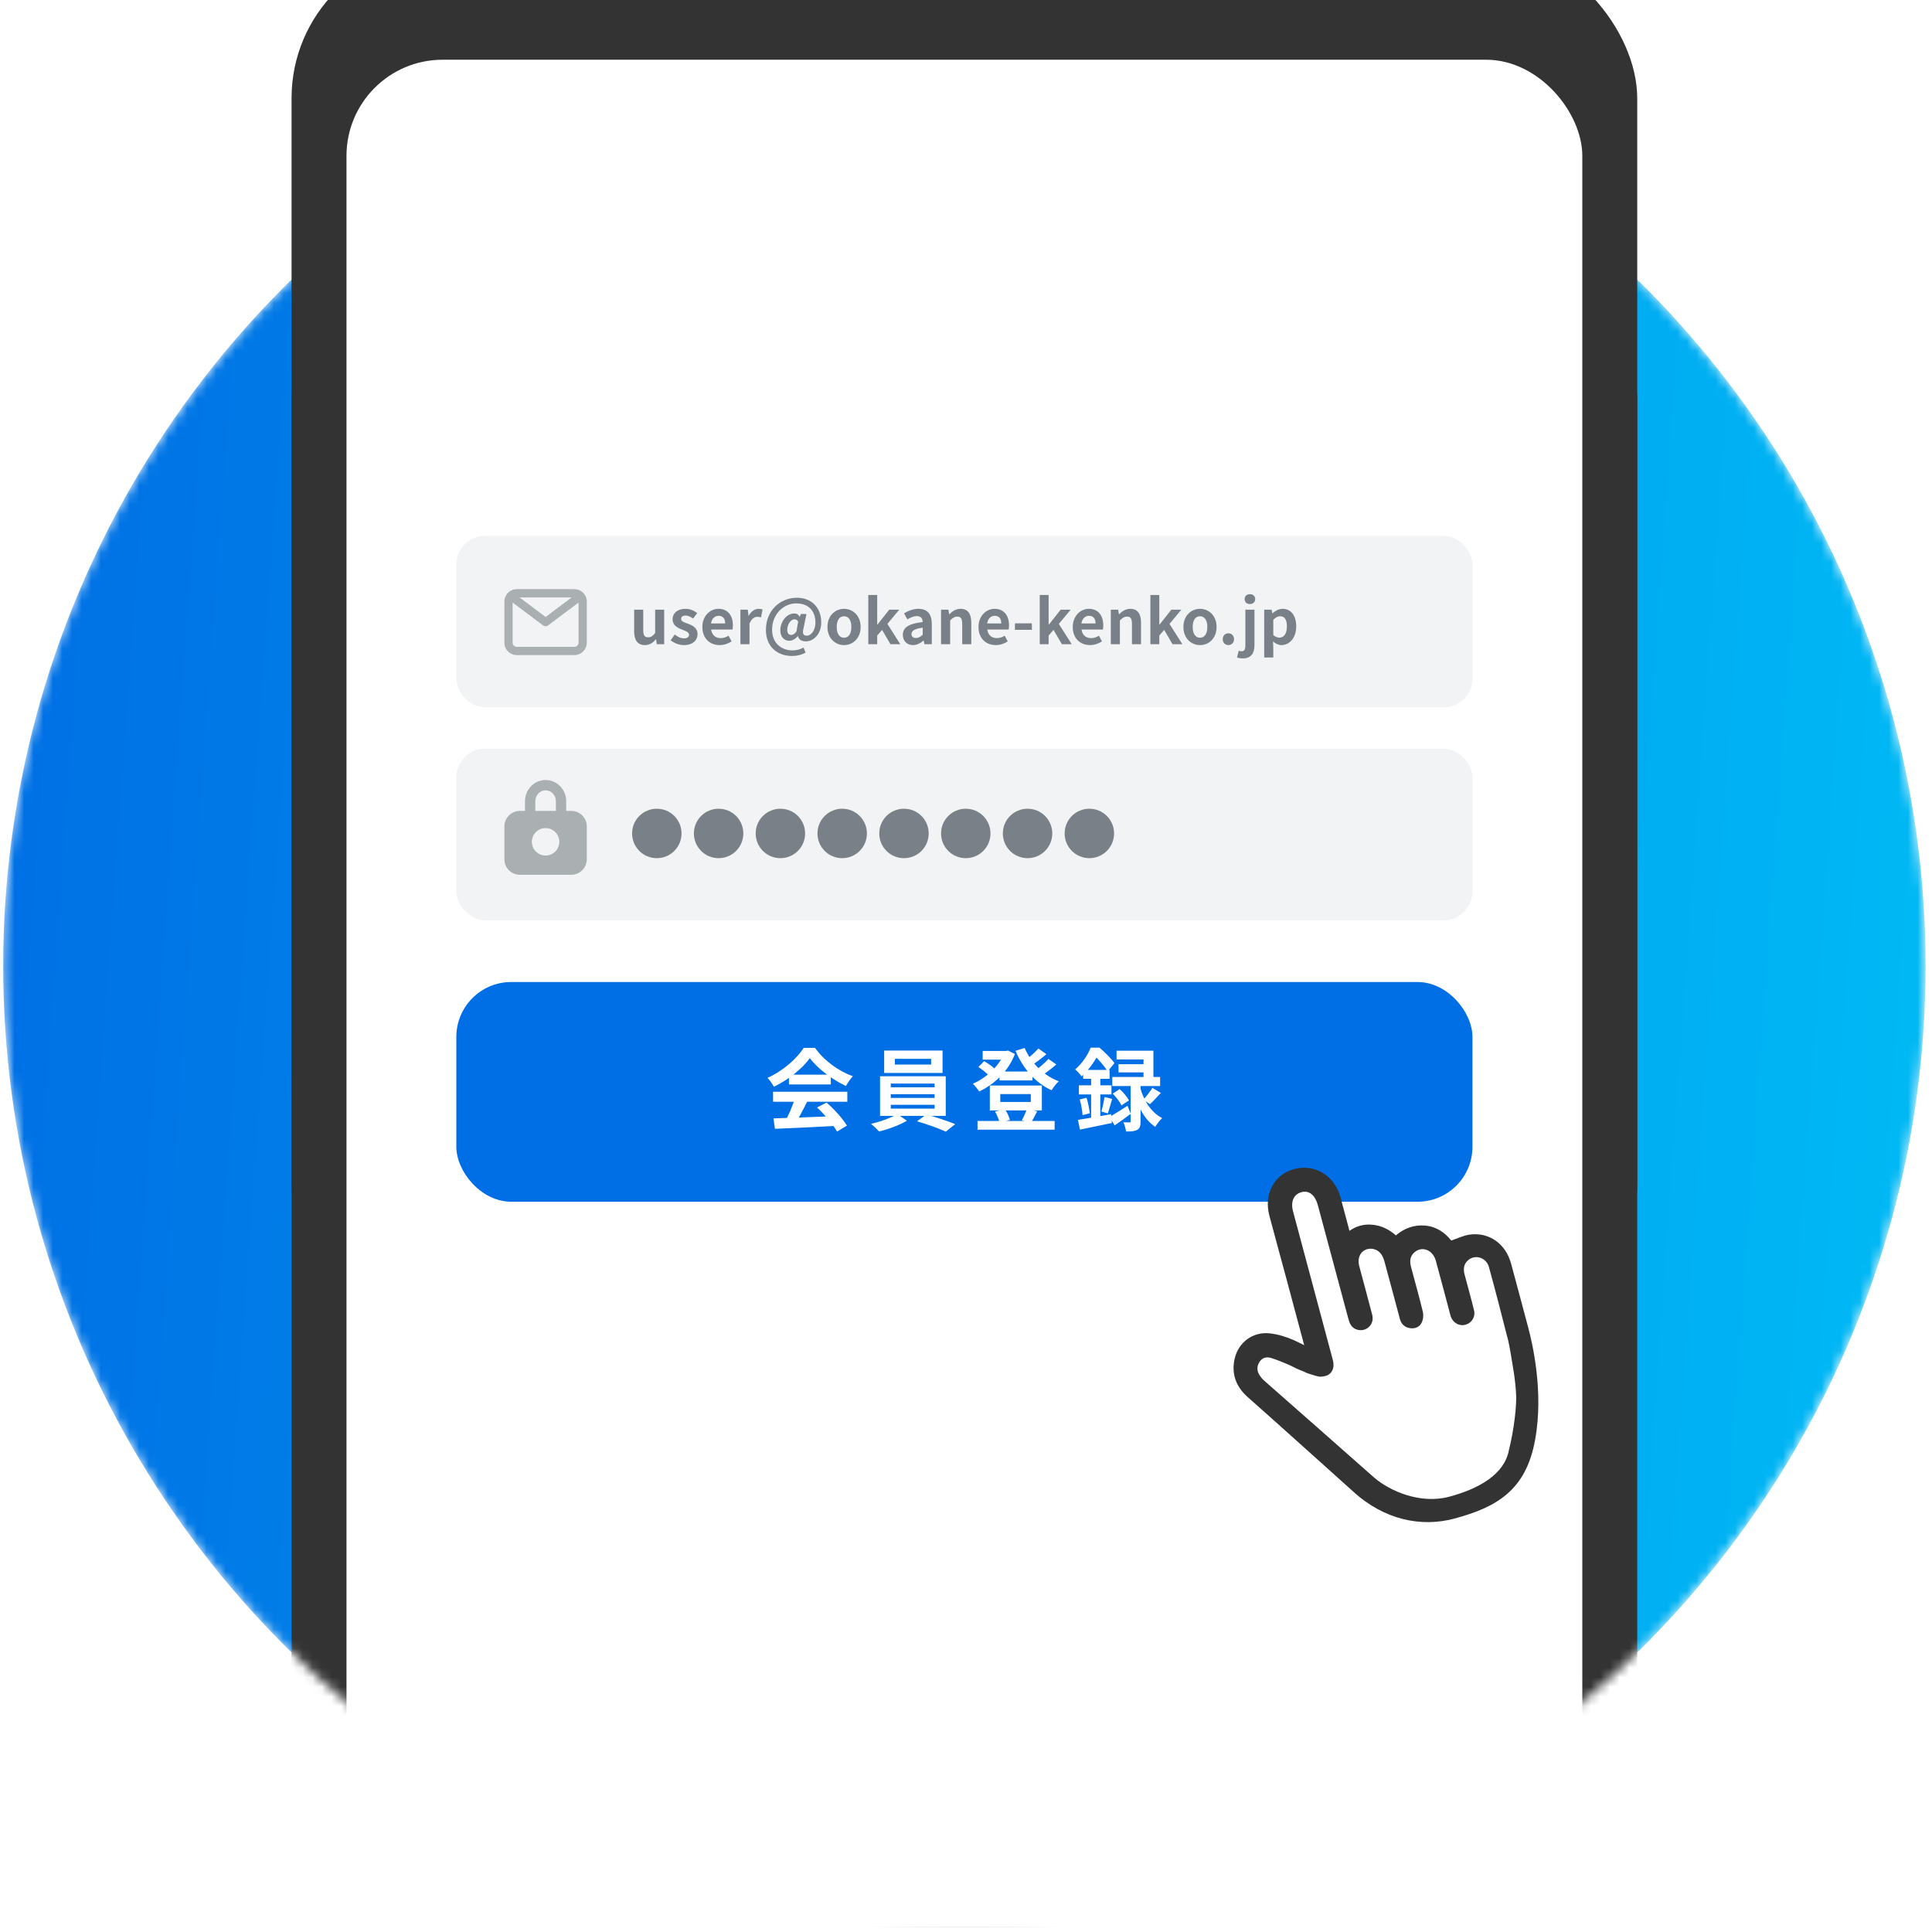 <svg width="201" height="201" viewBox="0 0 201 201" fill="none" xmlns="http://www.w3.org/2000/svg">
<mask id="mask0_3103_5727" style="mask-type:alpha" maskUnits="userSpaceOnUse" x="0" y="0" width="201" height="201">
<circle cx="100.333" cy="100.5" r="100" fill="#E8FAFF"/>
</mask>
<g mask="url(#mask0_3103_5727)">
<g filter="url(#filter0_i_3103_5727)">
<circle cx="100.333" cy="100.5" r="100" fill="#E0EFFF"/>
</g>
<g filter="url(#filter1_i_3103_5727)">
<circle cx="100.333" cy="100.5" r="100" fill="url(#paint0_linear_3103_5727)"/>
</g>
<rect x="30.333" y="29.5" width="140" height="171" rx="12" fill="#333333"/>
</g>
<g filter="url(#filter2_d_3103_5727)">
<rect x="30.333" y="0.5" width="140" height="144.286" rx="15.714" fill="#333333"/>
</g>
<rect x="36.048" y="6.214" width="128.571" height="194.286" rx="10" fill="white"/>
<rect x="47.476" y="55.738" width="105.714" height="17.857" rx="3" fill="#F2F3F4"/>
<path d="M67.094 67.114C66.317 67.114 65.976 66.58 65.976 65.674V63.43H66.921V65.558C66.921 66.111 67.075 66.304 67.429 66.304C67.724 66.304 67.917 66.175 68.162 65.854V63.43H69.1V67.024H68.329L68.258 66.51H68.239C67.924 66.876 67.583 67.114 67.094 67.114ZM71.143 67.114C70.66 67.114 70.127 66.908 69.773 66.612L70.198 66.015C70.525 66.265 70.828 66.413 71.162 66.413C71.522 66.413 71.689 66.252 71.689 66.028C71.689 65.764 71.31 65.635 70.937 65.494C70.48 65.314 69.973 65.044 69.973 64.433C69.973 63.797 70.487 63.34 71.31 63.34C71.83 63.34 72.242 63.553 72.538 63.784L72.107 64.35C71.856 64.17 71.599 64.041 71.335 64.041C71.008 64.041 70.86 64.183 70.86 64.395C70.86 64.652 71.188 64.755 71.573 64.89C72.049 65.07 72.57 65.314 72.57 65.976C72.57 66.612 72.075 67.114 71.143 67.114ZM74.865 67.114C73.856 67.114 73.072 66.42 73.072 65.23C73.072 64.06 73.895 63.34 74.743 63.34C75.74 63.34 76.248 64.06 76.248 65.057C76.248 65.237 76.228 65.404 76.209 65.494H73.985C74.068 66.085 74.454 66.388 74.988 66.388C75.277 66.388 75.534 66.297 75.798 66.137L76.113 66.722C75.759 66.966 75.309 67.114 74.865 67.114ZM73.972 64.864H75.444C75.444 64.375 75.225 64.067 74.763 64.067C74.383 64.067 74.049 64.337 73.972 64.864ZM77.032 67.024V63.43H77.797L77.874 64.067H77.894C78.151 63.591 78.543 63.34 78.916 63.34C79.109 63.34 79.224 63.366 79.334 63.417L79.173 64.228C79.044 64.195 78.948 64.17 78.794 64.17C78.517 64.17 78.177 64.362 77.977 64.883V67.024H77.032ZM82.397 68.245C80.951 68.245 79.684 67.358 79.684 65.532C79.684 63.514 81.163 62.19 82.911 62.19C84.454 62.19 85.438 63.237 85.438 64.742C85.438 66.06 84.57 66.728 83.837 66.728C83.419 66.728 83.085 66.535 83.021 66.175H83.001C82.789 66.458 82.429 66.664 82.121 66.664C81.568 66.664 81.182 66.246 81.182 65.578C81.182 64.722 81.799 63.822 82.641 63.822C82.879 63.822 83.072 63.932 83.201 64.183H83.213L83.316 63.88H83.901L83.58 65.442C83.464 65.912 83.586 66.137 83.927 66.137C84.377 66.137 84.834 65.603 84.834 64.767C84.834 63.688 84.236 62.775 82.834 62.775C81.574 62.775 80.327 63.848 80.327 65.507C80.327 66.94 81.311 67.667 82.474 67.667C82.873 67.667 83.297 67.538 83.599 67.371L83.811 67.892C83.374 68.136 82.918 68.245 82.397 68.245ZM82.32 66.06C82.487 66.06 82.654 65.963 82.86 65.7L83.04 64.671C82.95 64.504 82.834 64.433 82.667 64.433C82.198 64.433 81.902 65.057 81.902 65.526C81.902 65.892 82.069 66.06 82.32 66.06ZM87.815 67.114C86.909 67.114 86.086 66.42 86.086 65.23C86.086 64.035 86.909 63.34 87.815 63.34C88.715 63.34 89.538 64.035 89.538 65.23C89.538 66.42 88.715 67.114 87.815 67.114ZM87.815 66.349C88.304 66.349 88.574 65.905 88.574 65.23C88.574 64.549 88.304 64.112 87.815 64.112C87.32 64.112 87.05 64.549 87.05 65.23C87.05 65.905 87.32 66.349 87.815 66.349ZM90.335 67.024V61.9H91.261V64.973H91.293L92.514 63.43H93.556L92.322 64.909L93.665 67.024H92.643L91.769 65.532L91.261 66.118V67.024H90.335ZM94.989 67.114C94.346 67.114 93.928 66.664 93.928 66.047C93.928 65.282 94.552 64.877 95.998 64.716C95.979 64.362 95.831 64.099 95.387 64.099C95.053 64.099 94.725 64.24 94.397 64.44L94.057 63.81C94.481 63.553 94.989 63.34 95.561 63.34C96.474 63.34 96.943 63.88 96.943 64.928V67.024H96.172L96.101 66.645H96.075C95.76 66.915 95.4 67.114 94.989 67.114ZM95.297 66.375C95.567 66.375 95.767 66.252 95.998 66.028V65.301C95.117 65.41 94.828 65.648 94.828 65.976C94.828 66.252 95.021 66.375 95.297 66.375ZM97.906 67.024V63.43H98.671L98.748 63.906H98.768C99.076 63.597 99.449 63.34 99.938 63.34C100.709 63.34 101.05 63.88 101.05 64.78V67.024H100.105V64.903C100.105 64.337 99.944 64.15 99.597 64.15C99.301 64.15 99.115 64.292 98.851 64.549V67.024H97.906ZM103.593 67.114C102.584 67.114 101.8 66.42 101.8 65.23C101.8 64.06 102.622 63.34 103.471 63.34C104.467 63.34 104.975 64.06 104.975 65.057C104.975 65.237 104.956 65.404 104.937 65.494H102.712C102.796 66.085 103.182 66.388 103.715 66.388C104.005 66.388 104.262 66.297 104.525 66.137L104.84 66.722C104.487 66.966 104.037 67.114 103.593 67.114ZM102.7 64.864H104.172C104.172 64.375 103.953 64.067 103.49 64.067C103.111 64.067 102.777 64.337 102.7 64.864ZM105.592 65.526V64.851H107.353V65.526H105.592ZM108.171 67.024V61.9H109.096V64.973H109.129L110.35 63.43H111.391L110.157 64.909L111.501 67.024H110.479L109.604 65.532L109.096 66.118V67.024H108.171ZM113.399 67.114C112.39 67.114 111.606 66.42 111.606 65.23C111.606 64.06 112.429 63.34 113.277 63.34C114.274 63.34 114.781 64.06 114.781 65.057C114.781 65.237 114.762 65.404 114.743 65.494H112.519C112.602 66.085 112.988 66.388 113.521 66.388C113.811 66.388 114.068 66.297 114.331 66.137L114.646 66.722C114.293 66.966 113.843 67.114 113.399 67.114ZM112.506 64.864H113.978C113.978 64.375 113.759 64.067 113.296 64.067C112.917 64.067 112.583 64.337 112.506 64.864ZM115.566 67.024V63.43H116.331L116.408 63.906H116.427C116.736 63.597 117.109 63.34 117.597 63.34C118.369 63.34 118.71 63.88 118.71 64.78V67.024H117.765V64.903C117.765 64.337 117.604 64.15 117.257 64.15C116.961 64.15 116.775 64.292 116.511 64.549V67.024H115.566ZM119.684 67.024V61.9H120.61V64.973H120.642L121.864 63.43H122.905L121.671 64.909L123.014 67.024H121.992L121.118 65.532L120.61 66.118V67.024H119.684ZM124.849 67.114C123.942 67.114 123.119 66.42 123.119 65.23C123.119 64.035 123.942 63.34 124.849 63.34C125.749 63.34 126.571 64.035 126.571 65.23C126.571 66.42 125.749 67.114 124.849 67.114ZM124.849 66.349C125.337 66.349 125.607 65.905 125.607 65.23C125.607 64.549 125.337 64.112 124.849 64.112C124.354 64.112 124.084 64.549 124.084 65.23C124.084 65.905 124.354 66.349 124.849 66.349ZM127.795 67.114C127.455 67.114 127.21 66.85 127.21 66.497C127.21 66.143 127.455 65.886 127.795 65.886C128.13 65.886 128.387 66.143 128.387 66.497C128.387 66.85 128.13 67.114 127.795 67.114ZM129.302 68.496C129.026 68.496 128.839 68.451 128.698 68.4L128.872 67.699C128.962 67.731 129.064 67.757 129.167 67.757C129.469 67.757 129.566 67.551 129.566 67.14V63.43H130.511V67.12C130.511 67.892 130.209 68.496 129.302 68.496ZM130.035 62.845C129.714 62.845 129.489 62.64 129.489 62.325C129.489 62.016 129.714 61.817 130.035 61.817C130.357 61.817 130.588 62.016 130.588 62.325C130.588 62.64 130.357 62.845 130.035 62.845ZM131.524 68.406V63.43H132.289L132.367 63.803H132.386C132.682 63.54 133.054 63.34 133.44 63.34C134.327 63.34 134.854 64.06 134.854 65.172C134.854 66.407 134.115 67.114 133.324 67.114C133.016 67.114 132.707 66.979 132.437 66.728L132.469 67.313V68.406H131.524ZM133.119 66.336C133.549 66.336 133.884 65.963 133.884 65.185C133.884 64.491 133.672 64.112 133.17 64.112C132.932 64.112 132.714 64.234 132.469 64.485V66.073C132.694 66.272 132.926 66.336 133.119 66.336Z" fill="#030E1A" fill-opacity="0.5"/>
<path fill-rule="evenodd" clip-rule="evenodd" d="M59.762 67.295H53.762C53.526 67.295 53.333 67.103 53.333 66.866V62.688L56.505 65.066C56.581 65.124 56.672 65.152 56.762 65.152C56.852 65.152 56.943 65.124 57.019 65.066L60.191 62.688V66.866C60.191 67.103 59.998 67.295 59.762 67.295ZM59.476 62.152L56.762 64.188L54.048 62.152H59.476ZM59.762 61.294H53.762C53.053 61.294 52.476 61.871 52.476 62.58V66.866C52.476 67.575 53.053 68.152 53.762 68.152H59.762C60.471 68.152 61.048 67.575 61.048 66.866V62.58C61.048 61.871 60.471 61.294 59.762 61.294Z" fill="#030E1A" fill-opacity="0.3"/>
<rect x="47.476" y="77.881" width="105.714" height="17.857" rx="3" fill="#F2F3F4"/>
<path fill-rule="evenodd" clip-rule="evenodd" d="M58.905 84.366H59.441C60.327 84.366 61.048 85.087 61.048 85.973V89.401C61.048 90.287 60.327 91.008 59.441 91.008H54.083C53.197 91.008 52.476 90.287 52.476 89.401V85.973C52.476 85.087 53.197 84.366 54.083 84.366H54.619V83.354C54.619 82.14 55.58 81.151 56.762 81.151C57.944 81.151 58.905 82.14 58.905 83.354V84.366ZM55.691 83.354C55.691 82.73 56.171 82.223 56.762 82.223C57.353 82.223 57.833 82.73 57.833 83.354V84.366H55.691V83.354ZM58.191 87.58C58.191 88.369 57.551 89.009 56.762 89.009C55.973 89.009 55.333 88.369 55.333 87.58C55.333 86.791 55.973 86.151 56.762 86.151C57.551 86.151 58.191 86.791 58.191 87.58Z" fill="#030E1A" fill-opacity="0.3"/>
<path d="M65.762 86.709C65.762 85.287 66.91 84.138 68.333 84.138C69.756 84.138 70.905 85.287 70.905 86.709C70.905 88.132 69.756 89.281 68.333 89.281C66.91 89.281 65.762 88.132 65.762 86.709ZM72.191 86.709C72.191 85.287 73.339 84.138 74.762 84.138C76.185 84.138 77.333 85.287 77.333 86.709C77.333 88.132 76.185 89.281 74.762 89.281C73.339 89.281 72.191 88.132 72.191 86.709ZM78.619 86.709C78.619 85.287 79.768 84.138 81.191 84.138C82.613 84.138 83.762 85.287 83.762 86.709C83.762 88.132 82.613 89.281 81.191 89.281C79.768 89.281 78.619 88.132 78.619 86.709ZM85.048 86.709C85.048 85.287 86.196 84.138 87.619 84.138C89.042 84.138 90.191 85.287 90.191 86.709C90.191 88.132 89.042 89.281 87.619 89.281C86.196 89.281 85.048 88.132 85.048 86.709ZM91.476 86.709C91.476 85.287 92.625 84.138 94.048 84.138C95.471 84.138 96.619 85.287 96.619 86.709C96.619 88.132 95.471 89.281 94.048 89.281C92.625 89.281 91.476 88.132 91.476 86.709ZM97.905 86.709C97.905 85.287 99.053 84.138 100.476 84.138C101.899 84.138 103.048 85.287 103.048 86.709C103.048 88.132 101.899 89.281 100.476 89.281C99.053 89.281 97.905 88.132 97.905 86.709ZM104.333 86.709C104.333 85.287 105.482 84.138 106.905 84.138C108.328 84.138 109.476 85.287 109.476 86.709C109.476 88.132 108.328 89.281 106.905 89.281C105.482 89.281 104.333 88.132 104.333 86.709ZM110.762 86.709C110.762 85.287 111.911 84.138 113.333 84.138C114.756 84.138 115.905 85.287 115.905 86.709C115.905 88.132 114.756 89.281 113.333 89.281C111.911 89.281 110.762 88.132 110.762 86.709Z" fill="#030E1A" fill-opacity="0.5"/>
<rect x="47.476" y="102.167" width="105.714" height="22.857" rx="5.714" fill="#006EE4"/>
<path d="M80.473 116.352C82.135 116.305 84.717 116.212 87.057 116.11L87.02 117.132C84.745 117.262 82.293 117.373 80.622 117.438L80.473 116.352ZM80.427 113.584H88.153V114.624H80.427V113.584ZM82.08 111.802H86.435V112.823H82.08V111.802ZM82.702 114.262L83.974 114.615C83.538 115.488 83.036 116.454 82.618 117.076L81.643 116.751C82.024 116.073 82.47 115.042 82.702 114.262ZM85.005 115.219L85.989 114.708C86.825 115.423 87.688 116.398 88.115 117.104L87.085 117.726C86.695 117.02 85.803 115.962 85.005 115.219ZM84.253 110.084C83.501 111.142 82.052 112.331 80.51 113.064C80.38 112.795 80.083 112.377 79.851 112.136C81.439 111.439 82.925 110.112 83.612 109.016H84.791C85.775 110.381 87.252 111.439 88.728 111.969C88.459 112.247 88.208 112.647 88.004 112.981C86.611 112.331 85.042 111.161 84.253 110.084ZM93.1 110.158V110.752H96.871V110.158H93.1ZM91.986 109.294H98.059V111.625H91.986V109.294ZM92.673 113.835V114.225H97.233V113.835H92.673ZM92.673 114.94V115.339H97.233V114.94H92.673ZM92.673 112.73V113.12H97.233V112.73H92.673ZM91.559 111.969H98.393V116.092H91.559V111.969ZM93.361 115.906L94.354 116.602C93.611 117.039 92.404 117.494 91.457 117.717C91.253 117.484 90.881 117.132 90.612 116.918C91.587 116.704 92.775 116.268 93.361 115.906ZM95.403 116.658L96.378 115.952C97.363 116.212 98.607 116.649 99.378 116.946L98.403 117.735C97.678 117.401 96.397 116.937 95.403 116.658ZM103.982 111.477H107.418V112.405H103.982V111.477ZM101.698 116.621H109.72V117.531H101.698V116.621ZM102.236 109.341H104.836V110.242H102.236V109.341ZM104.483 109.341H104.669L104.864 109.294L105.588 109.657C104.901 111.477 103.434 112.804 101.874 113.557C101.725 113.324 101.428 112.944 101.205 112.749C102.589 112.164 103.973 110.901 104.483 109.527V109.341ZM106.6 109.025C107.241 110.539 108.541 111.885 110.157 112.498C109.897 112.721 109.572 113.139 109.405 113.427C107.696 112.647 106.424 111.161 105.653 109.322L106.6 109.025ZM101.79 111.012L102.385 110.399C102.803 110.632 103.313 110.994 103.555 111.272L102.933 111.95C102.691 111.672 102.19 111.272 101.79 111.012ZM108.03 109.081L108.866 109.675C108.355 110.112 107.752 110.567 107.288 110.864L106.619 110.344C107.065 110.028 107.678 109.489 108.03 109.081ZM109.08 110.167L109.897 110.743C109.368 111.207 108.727 111.69 108.235 111.997L107.566 111.477C108.049 111.142 108.699 110.594 109.08 110.167ZM104.065 113.826V114.643H107.241V113.826H104.065ZM102.979 112.934H108.393V115.525H102.979V112.934ZM103.518 115.646L104.539 115.386C104.78 115.72 104.985 116.194 105.068 116.509L104 116.816C103.935 116.5 103.731 116.008 103.518 115.646ZM106.833 115.377L107.91 115.609C107.678 116.064 107.464 116.482 107.278 116.779L106.303 116.556C106.489 116.231 106.721 115.729 106.833 115.377ZM119.896 113.176L120.769 113.705C120.379 114.132 119.97 114.578 119.636 114.875L118.94 114.411C119.246 114.086 119.664 113.557 119.896 113.176ZM115.764 113.779L116.488 113.306C116.869 113.649 117.278 114.132 117.454 114.485L116.674 115.005C116.525 114.652 116.126 114.142 115.764 113.779ZM116.163 109.313H119.998V112.572H118.968V110.223H116.163V109.313ZM116.368 110.715H119.553V111.569H116.368V110.715ZM115.718 112.043H120.695V112.99H115.718V112.043ZM117.63 112.526H118.661V116.667C118.661 117.122 118.605 117.392 118.308 117.549C118.03 117.707 117.658 117.717 117.148 117.717C117.12 117.438 116.999 117.039 116.878 116.76C117.138 116.769 117.417 116.769 117.51 116.769C117.603 116.769 117.63 116.742 117.63 116.639V112.526ZM115.448 116.194C115.922 115.924 116.618 115.488 117.305 115.042L117.64 115.878C117.092 116.296 116.488 116.732 115.959 117.085L115.448 116.194ZM118.633 113.185C118.93 114.29 119.636 115.674 120.908 116.324C120.685 116.519 120.351 116.955 120.193 117.234C118.977 116.454 118.308 114.857 118.02 113.779L118.633 113.185ZM112.69 111.309H115.439V112.238H112.69V111.309ZM112.245 112.916H115.634V113.863H112.245V112.916ZM112.338 114.383L113.043 114.207C113.201 114.727 113.331 115.377 113.378 115.822L112.625 116.017C112.607 115.572 112.477 114.903 112.338 114.383ZM112.143 116.509C113.025 116.379 114.343 116.138 115.597 115.915L115.68 116.834C114.52 117.076 113.294 117.336 112.356 117.522L112.143 116.509ZM114.91 114.132L115.708 114.327C115.541 114.857 115.393 115.442 115.253 115.832L114.585 115.646C114.705 115.228 114.845 114.578 114.91 114.132ZM113.517 111.681H114.473V116.686L113.517 116.853V111.681ZM113.47 108.997H114.055V109.202H114.371V109.489C114.009 110.195 113.443 111.152 112.523 111.987C112.375 111.764 112.059 111.412 111.855 111.263C112.635 110.594 113.183 109.722 113.47 108.997ZM113.61 108.997H114.39C114.928 109.462 115.615 110.13 115.95 110.604L115.235 111.458C114.938 110.984 114.306 110.204 113.805 109.787H113.61V108.997Z" fill="white"/>
<path d="M158.16 138.99C157.6 136.897 157.049 134.802 156.477 132.709C155.953 130.793 154.362 129.662 152.484 129.925C151.9 130.007 151.347 130.287 150.724 130.494C150.111 129.732 149.298 129.15 148.21 129.054C147.141 128.96 146.208 129.307 145.392 129.999C144.745 129.433 144.047 129.078 143.229 128.982C142.41 128.886 140.977 129.27 140.249 129.781C139.942 128.636 139.671 127.584 139.375 126.518C138.805 124.472 137.557 123.081 135.614 123.609C133.667 124.138 132.668 126.02 133.219 128.105C133.746 130.098 134.3 132.085 134.835 134.08L136.571 140.562C136.098 140.333 135.915 140.228 135.597 140.087C134.86 139.757 134.054 139.51 133.262 139.421C131.649 139.24 130.239 140.271 129.878 141.856C129.547 143.312 130.003 144.557 131.127 145.551C133.874 147.984 139.457 153.004 141.229 154.596C144.27 157.402 147.855 158.099 151.005 157.255C155.049 156.171 157.929 154.556 158.795 149.649C159.658 144.993 158.475 140.165 158.161 138.993L158.16 138.99Z" fill="white"/>
<path d="M159.027 138.245C158.42 135.982 157.824 133.716 157.207 131.455C156.642 129.386 154.919 128.165 152.888 128.447C152.258 128.533 151.658 128.837 150.986 129.061C150.325 128.24 149.445 127.608 148.27 127.506C147.115 127.403 146.104 127.782 145.224 128.527C144.526 127.917 143.774 127.534 142.884 127.428C141.999 127.324 141.181 127.5 140.393 128.053C140.062 126.817 139.762 125.659 139.442 124.504C138.825 122.297 136.751 121.052 134.651 121.622C132.543 122.193 131.467 124.229 132.064 126.484C132.634 128.639 133.232 130.789 133.809 132.942L135.686 139.949C135.175 139.702 134.98 139.589 134.634 139.438C133.836 139.085 132.968 138.815 132.109 138.719C130.366 138.522 128.842 139.637 128.451 141.35C128.091 142.924 128.587 144.27 129.801 145.344C132.773 147.971 138.806 153.401 140.72 155.12C144.006 158.155 147.885 158.906 151.289 157.994C155.662 156.822 158.775 155.076 159.711 149.77C160.641 144.738 159.364 139.518 159.024 138.249L159.027 138.245ZM156.812 139.057C157.121 140.291 157.279 141.537 157.493 142.793C157.596 143.404 157.727 144.618 157.738 145.232C157.773 147.211 157.234 149.899 156.992 150.818C156.541 153.407 153.815 154.898 150.779 155.712C147.742 156.526 144.581 155.105 142.985 153.742C139.177 150.367 135.347 147.012 131.531 143.646C131.311 143.454 131.114 143.212 130.973 142.956C130.728 142.508 130.782 142.042 131.077 141.629C131.365 141.229 131.804 141.144 132.239 141.278C132.861 141.47 133.465 141.728 134.067 141.98C134.43 142.13 134.767 142.345 135.132 142.487C136.103 142.859 135.767 142.809 136.487 143.018C137.086 143.191 137.237 143.301 137.844 143.167C138.562 143.007 138.886 142.317 138.671 141.514C137.079 135.557 136.123 131.992 134.527 126.036C134.251 125.005 134.596 124.245 135.407 124.028C136.217 123.811 136.834 124.374 137.1 125.365C138.179 129.381 139.166 133.078 140.25 137.094C140.321 137.362 140.398 137.646 140.551 137.871C140.882 138.37 141.569 138.523 142.104 138.269C142.633 138.02 142.927 137.417 142.767 136.807C142.315 135.066 141.923 133.656 141.464 131.917C141.411 131.72 141.356 131.515 141.345 131.314C141.315 130.665 141.639 130.159 142.165 129.982C142.741 129.788 143.398 130.003 143.739 130.539C143.888 130.772 143.982 131.045 144.054 131.313C144.525 133.031 145.183 135.513 145.644 137.231C145.791 137.78 146.16 138.101 146.709 138.18C147.242 138.256 147.71 138.048 147.926 137.567C148.068 137.252 148.109 136.832 148.034 136.497C147.725 135.184 147.148 133.125 146.803 131.821C146.654 131.266 146.666 130.735 147.124 130.314C147.91 129.594 149.06 130.014 149.374 131.147C149.833 132.807 150.325 134.695 150.771 136.359C150.824 136.557 150.871 136.759 150.934 136.954C151.159 137.633 151.825 138.004 152.482 137.817C153.115 137.636 153.519 137.001 153.356 136.327C153.073 135.161 152.687 133.79 152.38 132.63C152.238 132.098 152.249 131.578 152.674 131.167C153.405 130.454 154.621 130.789 154.907 131.828C155.568 134.231 156.193 136.643 156.801 139.06L156.812 139.057Z" fill="#333333"/>
<defs>
<filter id="filter0_i_3103_5727" x="0.333" y="0.5" width="200" height="200" filterUnits="userSpaceOnUse" color-interpolation-filters="sRGB">
<feFlood flood-opacity="0" result="BackgroundImageFix"/>
<feBlend mode="normal" in="SourceGraphic" in2="BackgroundImageFix" result="shape"/>
<feColorMatrix in="SourceAlpha" type="matrix" values="0 0 0 0 0 0 0 0 0 0 0 0 0 0 0 0 0 0 127 0" result="hardAlpha"/>
<feOffset/>
<feGaussianBlur stdDeviation="15"/>
<feComposite in2="hardAlpha" operator="arithmetic" k2="-1" k3="1"/>
<feColorMatrix type="matrix" values="0 0 0 0 0.304 0 0 0 0 0.542 0 0 0 0 0.608 0 0 0 0.1 0"/>
<feBlend mode="normal" in2="shape" result="effect1_innerShadow_3103_5727"/>
</filter>
<filter id="filter1_i_3103_5727" x="0.333" y="0.5" width="200" height="200" filterUnits="userSpaceOnUse" color-interpolation-filters="sRGB">
<feFlood flood-opacity="0" result="BackgroundImageFix"/>
<feBlend mode="normal" in="SourceGraphic" in2="BackgroundImageFix" result="shape"/>
<feColorMatrix in="SourceAlpha" type="matrix" values="0 0 0 0 0 0 0 0 0 0 0 0 0 0 0 0 0 0 127 0" result="hardAlpha"/>
<feOffset/>
<feGaussianBlur stdDeviation="20.709"/>
<feComposite in2="hardAlpha" operator="arithmetic" k2="-1" k3="1"/>
<feColorMatrix type="matrix" values="0 0 0 0 0.304 0 0 0 0 0.542 0 0 0 0 0.608 0 0 0 0.1 0"/>
<feBlend mode="normal" in2="shape" result="effect1_innerShadow_3103_5727"/>
</filter>
<filter id="filter2_d_3103_5727" x="10.333" y="-25.5" width="180" height="184.286" filterUnits="userSpaceOnUse" color-interpolation-filters="sRGB">
<feFlood flood-opacity="0" result="BackgroundImageFix"/>
<feColorMatrix in="SourceAlpha" type="matrix" values="0 0 0 0 0 0 0 0 0 0 0 0 0 0 0 0 0 0 127 0" result="hardAlpha"/>
<feOffset dy="-6"/>
<feGaussianBlur stdDeviation="10"/>
<feColorMatrix type="matrix" values="0 0 0 0 0 0 0 0 0 0 0 0 0 0 0 0 0 0 0.03 0"/>
<feBlend mode="normal" in2="BackgroundImageFix" result="effect1_dropShadow_3103_5727"/>
<feBlend mode="normal" in="SourceGraphic" in2="effect1_dropShadow_3103_5727" result="shape"/>
</filter>
<linearGradient id="paint0_linear_3103_5727" x1="0.333" y1="0.5" x2="213.521" y2="15.714" gradientUnits="userSpaceOnUse">
<stop stop-color="#006EE4"/>
<stop offset="1" stop-color="#00BBF5"/>
</linearGradient>
</defs>
</svg>
